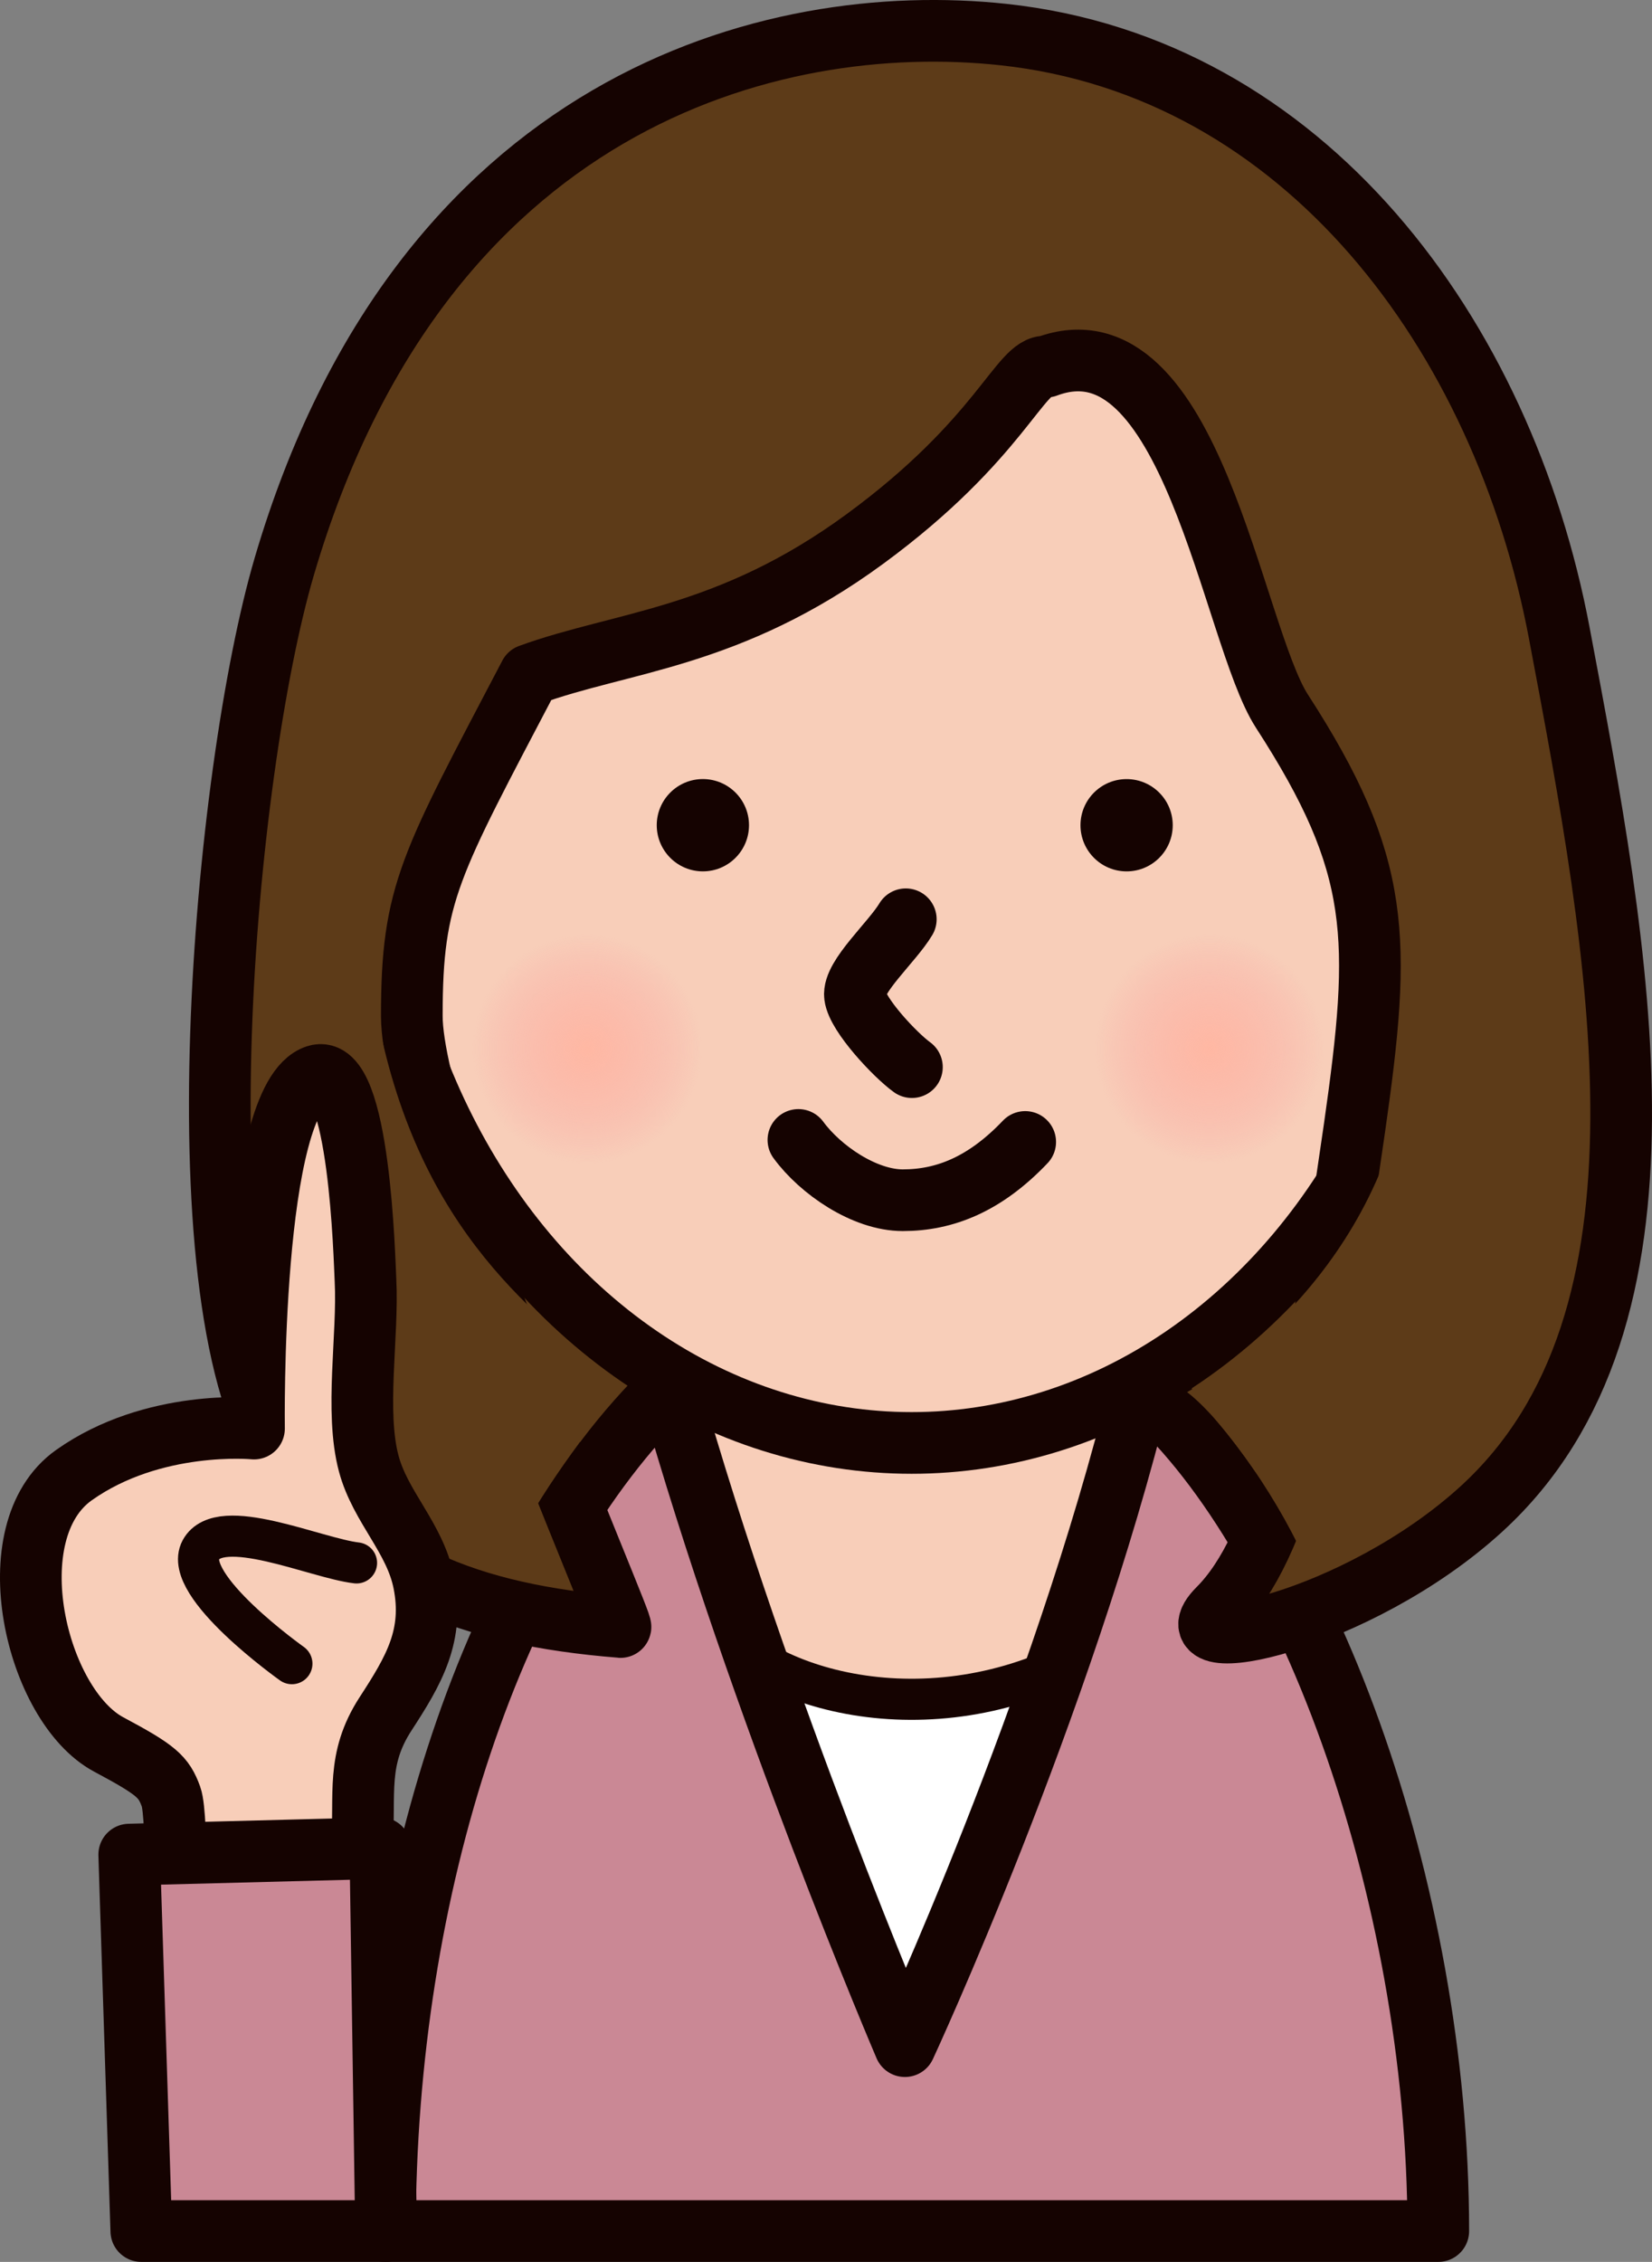 <?xml version="1.0" encoding="utf-8"?>
<!-- Generator: Adobe Illustrator 15.1.0, SVG Export Plug-In . SVG Version: 6.00 Build 0)  -->
<!DOCTYPE svg PUBLIC "-//W3C//DTD SVG 1.1//EN" "http://www.w3.org/Graphics/SVG/1.1/DTD/svg11.dtd">
<svg version="1.1" id="圖層_1" xmlns="http://www.w3.org/2000/svg" xmlns:xlink="http://www.w3.org/1999/xlink" x="0px" y="0px"
	 width="180.213px" height="246.664px" viewBox="0 0 180.213 246.664" enable-background="new 0 0 180.213 246.664"
	 xml:space="preserve">
<rect x="0" y="0" width="180.213" height="246.664" fill="#808080" stroke="none"/>
<g>
	<path fill="#5D3B18" stroke="#150301" stroke-width="6.727" stroke-linecap="round" stroke-linejoin="round" d="M42.945,154.68
		c14.831,19.774,70.75,22.094,93.932,11.864c35.317-15.58,26.457-58.648,15.819-94.921C140.33,29.462,67.213,26.206,45.912,65.69
		C34.931,86.049,28.114,134.904,42.945,154.68z"/>
	<path fill="#F8CEB9" stroke="#150301" stroke-width="6.727" stroke-linecap="round" stroke-linejoin="round" d="M61.218,179.822
		c-5.538,17.47-7.725,42.684-7.725,42.684l98.4,0.766c0,0-4.151-26.588-10.459-44.621c-6.305-18.033-17.914-30.672-28.361-40.207
		c-8.616-7.867-22.737-3.937-27.321,1.101C79.039,146.921,66.756,162.354,61.218,179.822z"/>
	<path fill="#FFFFFF" stroke="#150301" stroke-width="4.484" stroke-linecap="round" stroke-linejoin="round" d="M121.987,178.137
		c-16.198,11.34-35.865,7.731-43.513-0.435L62.72,231.497l74.044-0.289L121.987,178.137z"/>
	
		<ellipse fill="#F8CEB9" stroke="#150301" stroke-width="6.727" stroke-linecap="round" stroke-linejoin="round" cx="99.446" cy="87.153" rx="59.326" ry="70.203"/>
	<path fill="#150301" d="M81.707,89.99c0,2.778-2.252,5.034-5.032,5.034c-2.776,0-5.032-2.256-5.032-5.034
		c0-2.778,2.256-5.032,5.032-5.032C79.455,84.958,81.707,87.212,81.707,89.99z"/>
	<circle fill="#150301" cx="122.899" cy="89.994" r="5.032"/>
	<path fill="none" stroke="#150301" stroke-width="6.727" stroke-linecap="round" stroke-linejoin="round" d="M99.479,116.373
		c-1.81-1.302-5.953-5.701-6.211-7.767c-0.26-2.076,4.065-5.875,5.543-8.357"/>
	<path fill="none" stroke="#150301" stroke-width="6.727" stroke-linecap="round" stroke-linejoin="round" d="M87.096,124.313
		c2.41,3.287,7.223,6.574,11.385,6.574c4.598,0,8.977-1.754,13.356-6.354"/>
	
		<radialGradient id="SVGID_1_" cx="335.616" cy="-139.308" r="12.523" gradientTransform="matrix(1 0 0 -1 -271.558 -24.936)" gradientUnits="userSpaceOnUse">
		<stop  offset="0" style="stop-color:#FFB8A3"/>
		<stop  offset="0.483" style="stop-color:#FDAFA2;stop-opacity:0.517"/>
		<stop  offset="1" style="stop-color:#F9A0A0;stop-opacity:0"/>
	</radialGradient>
	<circle fill="url(#SVGID_1_)" cx="64.059" cy="114.372" r="12.523"/>
	
		<radialGradient id="SVGID_2_" cx="403.514" cy="-139.308" r="12.524" gradientTransform="matrix(1 0 0 -1 -271.558 -24.936)" gradientUnits="userSpaceOnUse">
		<stop  offset="0" style="stop-color:#FFB8A3"/>
		<stop  offset="0.483" style="stop-color:#FDAFA2;stop-opacity:0.517"/>
		<stop  offset="1" style="stop-color:#F9A0A0;stop-opacity:0"/>
	</radialGradient>
	<path fill="url(#SVGID_2_)" d="M144.479,114.372c0,6.918-5.608,12.524-12.521,12.524c-6.918,0-12.525-5.606-12.525-12.524
		c0-6.916,5.607-12.524,12.525-12.524C138.87,101.848,144.479,107.456,144.479,114.372z"/>
	<path fill="#CA8895" stroke="#150301" stroke-width="6.727" stroke-linecap="round" stroke-linejoin="round" d="M73.01,151.284
		c-19.115,18.459-31.019,54.428-31.019,92.017c24.784,0,96.886,0,114.908,0c0-37.457-14.678-76.854-32.476-92.017
		c-8.569,34.938-25.708,71.853-25.708,71.853S82.896,186.225,73.01,151.284z"/>
	<g>
		<path fill="#5D3B18" stroke="#150301" stroke-width="6.727" stroke-linecap="round" stroke-linejoin="round" d="M170.097,69.028
			c-6.145-32.551-27.805-61.725-60.646-65.259c-25.35-2.728-63.547,7.364-78.44,58.007c-6.593,22.41-11.838,81.035,0.069,97.848
			c8.404,11.864,20.107,16.479,36.584,17.797c0.904,0.904-22.741-53.165-22.741-66.629c0-13.461,1.978-16.428,12.854-37.191
			c10.112-3.678,21.753-3.955,36.583-14.832c14.832-10.875,16.938-19.002,19.775-18.785c15.819-5.934,20.238,29.121,25.709,37.572
			c10.875,16.809,10.875,24.719,7.909,45.484c-4.291,30.045-8.237,45.812-14.832,52.403c-5.896,5.894,15.095,1.521,28.675-10.877
			C184.338,143.805,176.688,103.964,170.097,69.028z"/>
		<path fill="#5D3B18" d="M41.195,111.073c4.627,23.561,17.48,32.459,26.875,40.369c-2.72,2.72-8.652,10.629-11.619,16.438
			C47.43,159.973,37.692,145.072,41.195,111.073z"/>
		<path fill="#5D3B18" d="M153.543,117.501c-3.776,22.324-21.888,33.136-24.047,34.313c4.146,3.156,10.506,12.481,13.226,19.158
			C153.926,149.218,155.521,148.48,153.543,117.501z"/>
	</g>
	<g>
		<path fill="#F8CEB9" stroke="#150301" stroke-width="6.727" stroke-linecap="round" stroke-linejoin="round" d="M11.861,190.238
			c-7.934-4.235-12.464-23.227-3.797-29.372s19.644-5.078,19.644-5.078s-0.506-36.063,6.793-38.484
			c4.735-1.572,5.257,20.184,5.369,22.305c0.313,6.053-1.174,14.326,0.363,20.029c1.262,4.696,5.021,8.047,5.995,12.894
			c1.174,5.825-1.082,9.62-4.168,14.368c-3.236,4.979-2.178,8.76-2.584,14.201c-0.343,4.606-2.429,9.726-0.757,14.287
			c0.803,2.186-19.574-2.519-19.574-2.519s0.313-14.747-0.487-16.935C17.859,193.747,17.099,193.036,11.861,190.238z"/>
		<path fill="#F8CEB9" stroke="#150301" stroke-width="4.484" stroke-linecap="round" stroke-linejoin="round" d="M38.894,170.438
			c-4.438-0.51-14.893-5.285-16.99-1.414c-2.097,3.869,9.938,12.402,9.938,12.402"/>
		<polygon fill="#CA8895" stroke="#150301" stroke-width="6.727" stroke-linecap="round" stroke-linejoin="round" points="
			15.415,243.301 42.111,243.301 41.489,201.541 14.097,202.248 		"/>
	</g>
</g>
</svg>

